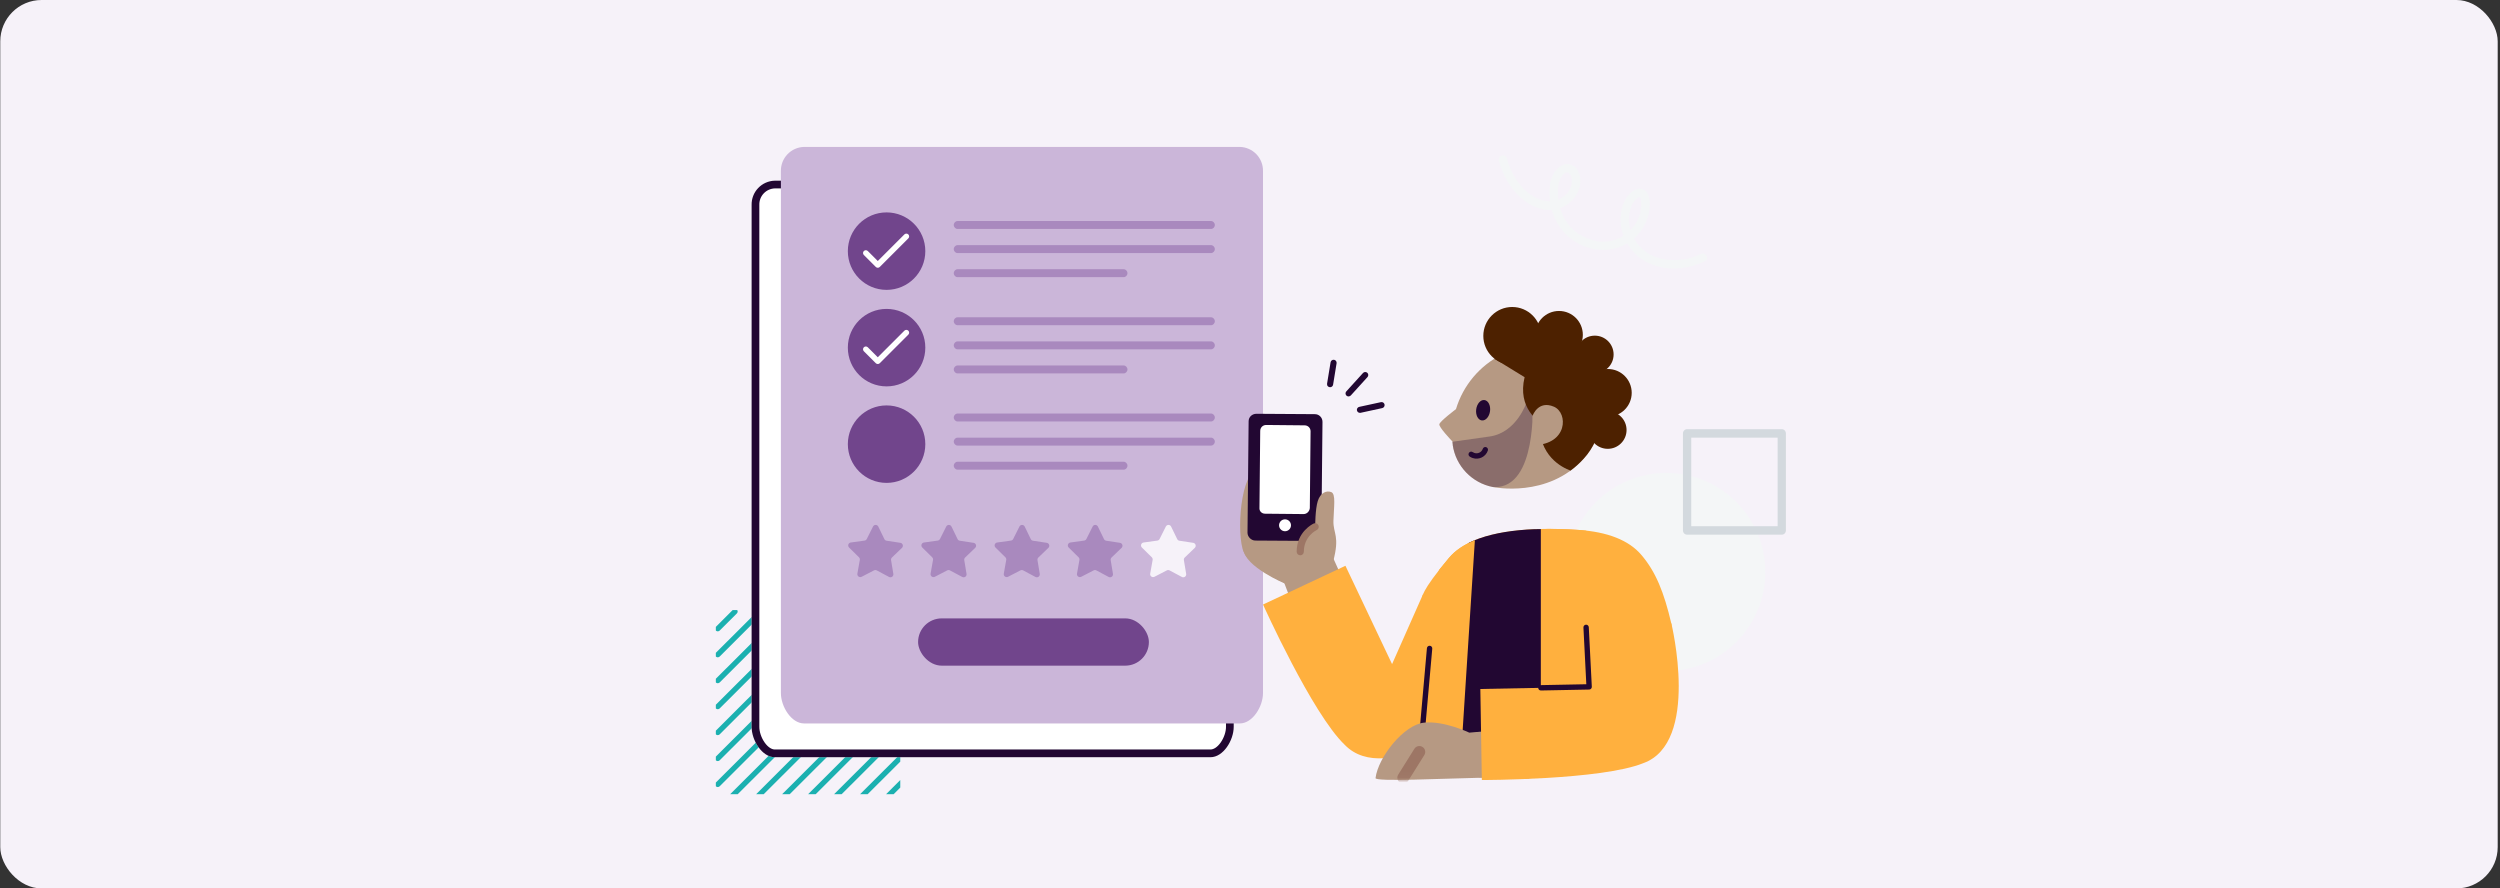 <?xml version="1.0" encoding="UTF-8"?>
<svg viewBox="0 0 484 172" fill="none" xmlns="http://www.w3.org/2000/svg">
<rect x="0" y="0" width="484" height="172" fill="#333333" stroke="none"/>
<rect x="0.053" width="483.5" height="172" rx="8" fill="#F6F2F9"/>
<path d="M322.582 129.92C333.174 129.92 341.763 121.331 341.763 110.739C341.763 100.146 333.174 91.557 322.582 91.557C311.99 91.557 303.4 100.146 303.4 110.739C303.4 121.331 311.99 129.92 322.582 129.92Z" fill="#F4F6F7"/>
<path d="M344.947 103.514H326.622C326.408 103.514 326.204 103.43 326.054 103.275C325.905 103.121 325.82 102.912 325.82 102.692V83.909C325.82 83.69 325.905 83.481 326.054 83.326C326.204 83.172 326.408 83.087 326.622 83.087H344.947C345.161 83.087 345.366 83.172 345.515 83.326C345.664 83.481 345.749 83.69 345.749 83.909V102.692C345.749 102.912 345.664 103.121 345.515 103.275C345.366 103.43 345.161 103.514 344.947 103.514ZM327.425 101.87H344.15V84.731H327.425V101.87Z" fill="#D3D9DE"/>
<path d="M156.453 153.758H157.913L174.294 137.407V135.942L156.453 153.758Z" fill="#1BB0B0"/>
<path d="M146.389 153.758H147.853L174.294 127.357V125.897L146.389 153.758Z" fill="#1BB0B0"/>
<path d="M151.42 153.758H152.885L174.293 132.379V130.919L151.42 153.758Z" fill="#1BB0B0"/>
<path d="M161.479 153.758H162.943L174.293 142.429V140.969L161.479 153.758Z" fill="#1BB0B0"/>
<path d="M138.586 122.066C138.611 122.096 138.641 122.126 138.676 122.146C138.76 122.201 138.86 122.231 138.965 122.231C139.099 122.231 139.234 122.176 139.328 122.081L142.671 118.743C142.766 118.644 142.816 118.514 142.816 118.379C142.816 118.28 142.776 118.19 142.721 118.105H141.844L138.596 121.354C138.596 121.354 138.591 121.364 138.586 121.369V122.071V122.066Z" fill="#1BB0B0"/>
<path d="M138.596 151.491C138.596 151.491 138.591 151.501 138.586 151.506V152.209C138.611 152.239 138.641 152.268 138.676 152.288C138.76 152.343 138.86 152.373 138.965 152.373C139.099 152.373 139.234 152.318 139.328 152.224L172.859 118.743C172.953 118.644 173.003 118.514 173.003 118.379C173.003 118.28 172.963 118.19 172.913 118.105H172.031L138.596 151.491Z" fill="#1BB0B0"/>
<path d="M174.294 145.991L166.512 153.758H167.976L174.294 147.451V145.991Z" fill="#1BB0B0"/>
<path d="M138.596 126.376C138.596 126.376 138.591 126.386 138.586 126.391V127.093C138.611 127.123 138.641 127.153 138.676 127.173C138.76 127.228 138.86 127.258 138.965 127.258C139.099 127.258 139.234 127.203 139.328 127.108L147.703 118.743C147.798 118.644 147.848 118.514 147.848 118.379C147.848 118.28 147.808 118.19 147.753 118.105H146.876L138.596 126.376Z" fill="#1BB0B0"/>
<path d="M138.596 131.398C138.596 131.398 138.591 131.408 138.586 131.413V132.111C138.611 132.14 138.641 132.17 138.676 132.19C138.76 132.245 138.86 132.275 138.965 132.275C139.099 132.275 139.234 132.22 139.328 132.126L152.735 118.738C152.785 118.688 152.825 118.634 152.85 118.569C152.875 118.504 152.89 118.439 152.89 118.37C152.89 118.3 152.875 118.235 152.85 118.17C152.84 118.145 152.82 118.125 152.805 118.101H151.903L138.596 131.398Z" fill="#1BB0B0"/>
<path d="M174.293 152.477V151.013L171.543 153.758H173.008L174.293 152.477Z" fill="#1BB0B0"/>
<path d="M141.361 153.758H142.821L174.294 122.335V120.875L141.361 153.758Z" fill="#1BB0B0"/>
<path d="M138.596 136.425C138.596 136.425 138.591 136.435 138.586 136.44V137.142C138.611 137.172 138.641 137.202 138.676 137.222C138.76 137.277 138.86 137.307 138.965 137.307C139.099 137.307 139.234 137.252 139.328 137.157L157.767 118.748C157.862 118.648 157.912 118.519 157.912 118.384C157.912 118.285 157.872 118.195 157.817 118.11H156.94L138.596 136.425Z" fill="#1BB0B0"/>
<path d="M138.596 146.469C138.596 146.469 138.591 146.479 138.586 146.484V147.182C138.611 147.212 138.641 147.242 138.676 147.261C138.76 147.316 138.86 147.346 138.965 147.346C139.104 147.346 139.234 147.291 139.328 147.197L167.827 118.738C167.921 118.639 167.971 118.509 167.971 118.375C167.971 118.275 167.931 118.185 167.876 118.101H166.999L138.596 146.469Z" fill="#1BB0B0"/>
<path d="M138.596 141.447C138.596 141.447 138.591 141.457 138.586 141.462V142.16C138.611 142.19 138.641 142.219 138.676 142.239C138.76 142.294 138.86 142.324 138.965 142.324C139.104 142.324 139.234 142.269 139.328 142.175L162.794 118.738C162.889 118.639 162.939 118.509 162.939 118.375C162.939 118.275 162.899 118.185 162.844 118.101H161.967L138.596 141.447Z" fill="#1BB0B0"/>
<path d="M291.73 30.654C292.503 33.454 294.062 36.204 296.543 37.838C298.661 39.233 301.406 39.562 303.254 37.564C303.618 37.195 303.902 36.757 304.086 36.274C304.27 35.79 304.345 35.272 304.31 34.754C304.3 34.495 304.231 34.246 304.116 34.017C304.001 33.788 303.837 33.583 303.638 33.419C303.159 33.175 302.671 33.713 302.412 34.057C301.65 35.063 301.585 36.458 301.615 37.674C301.645 39.014 301.944 40.339 302.492 41.565C303.015 42.751 303.797 43.807 304.784 44.654C305.77 45.501 306.931 46.118 308.186 46.457C310.01 47.02 311.983 46.861 313.692 46.004C315.401 45.152 316.706 43.672 317.339 41.879C317.543 41.321 317.668 40.738 317.717 40.15C317.737 39.896 317.742 39.647 317.732 39.392C317.727 39.188 317.742 38.411 317.563 38.257C317.254 37.992 316.681 38.556 316.482 38.805C316.133 39.263 315.864 39.776 315.695 40.324C315.341 41.4 315.261 42.551 315.461 43.667C315.685 45.002 316.248 46.253 317.105 47.304C317.957 48.355 319.068 49.173 320.328 49.676C321.773 50.204 323.312 50.428 324.847 50.343C326.382 50.254 327.886 49.855 329.261 49.168C330.198 48.714 331.03 50.114 330.083 50.568C326.954 52.077 323.183 52.511 319.9 51.24C318.41 50.682 317.085 49.761 316.043 48.56C315.002 47.359 314.285 45.919 313.946 44.37C313.627 42.95 313.672 41.47 314.075 40.07C314.504 38.67 315.381 37.051 316.905 36.642C317.259 36.533 317.633 36.538 317.986 36.652C318.335 36.767 318.644 36.986 318.863 37.28C319.287 38.042 319.461 38.919 319.377 39.786C319.332 41.395 318.838 42.965 317.947 44.31C317.07 45.655 315.849 46.741 314.404 47.454C312.959 48.166 311.35 48.48 309.746 48.361C308.057 48.241 306.423 47.708 304.983 46.811C303.543 45.914 302.357 44.679 301.51 43.219C300.698 41.769 300.195 40.165 300.046 38.511C299.881 36.896 299.966 35.008 300.808 33.578C301.555 32.308 303.085 31.167 304.549 32.079C305.85 32.886 306.154 34.759 305.845 36.129C305.646 36.906 305.292 37.634 304.809 38.276C304.32 38.914 303.712 39.452 303.015 39.856C302.223 40.299 301.341 40.563 300.439 40.633C299.532 40.703 298.626 40.573 297.774 40.259C293.803 38.899 291.237 34.973 290.171 31.107C290.116 30.898 290.141 30.679 290.246 30.489C290.35 30.305 290.53 30.166 290.739 30.106C290.948 30.046 291.172 30.076 291.357 30.18C291.546 30.285 291.68 30.464 291.74 30.669L291.73 30.654Z" fill="#F4F6F7"/>
<path d="M234.353 146.597H150.005C147.524 146.597 145.511 143.318 145.511 140.723V39.677C145.486 38.456 145.944 37.28 146.786 36.398C147.628 35.517 148.789 35.008 150.005 34.978H234.353C235.574 35.008 236.73 35.517 237.572 36.398C238.414 37.28 238.872 38.461 238.847 39.677V140.723C238.847 143.318 236.835 146.597 234.353 146.597Z" fill="white"/>
<path fill-rule="evenodd" clip-rule="evenodd" d="M147.005 39.661V140.723C147.005 141.675 147.391 142.846 148.045 143.767C148.718 144.712 149.446 145.102 150.005 145.102H234.353C234.912 145.102 235.641 144.712 236.313 143.767C236.968 142.846 237.353 141.675 237.353 140.723V39.661L237.353 39.646C237.37 38.825 237.06 38.027 236.491 37.431C235.928 36.841 235.155 36.498 234.333 36.473H150.025C149.207 36.498 148.429 36.842 147.867 37.431C147.298 38.027 146.988 38.821 147.005 39.646L147.005 39.661ZM150.005 34.978C148.789 35.008 147.628 35.517 146.786 36.398C145.944 37.28 145.486 38.456 145.511 39.677V140.723C145.511 143.318 147.524 146.597 150.005 146.597H234.353C236.835 146.597 238.847 143.318 238.847 140.723V39.677C238.872 38.461 238.414 37.28 237.572 36.398C236.73 35.517 235.574 35.008 234.353 34.978H150.005Z" fill="#220732"/>
<path d="M240.023 140.06H155.675C153.193 140.06 151.181 136.782 151.181 134.186V33.14C151.156 31.919 151.614 30.744 152.456 29.862C153.298 28.98 154.459 28.472 155.675 28.442H240.023C241.244 28.472 242.4 28.98 243.242 29.862C244.084 30.744 244.542 31.924 244.517 33.14V134.186C244.517 136.782 242.505 140.06 240.023 140.06Z" fill="#CBB6D9"/>
<circle cx="171.641" cy="48.62" r="7.5" fill="#71458C"/>
<path fill-rule="evenodd" clip-rule="evenodd" d="M175.853 45.385C176.065 45.597 176.065 45.94 175.853 46.152L170.323 51.682C170.111 51.894 169.768 51.894 169.556 51.682L167.241 49.367C167.029 49.156 167.029 48.812 167.241 48.6C167.453 48.389 167.796 48.389 168.008 48.6L169.939 50.532L175.086 45.385C175.298 45.174 175.641 45.174 175.853 45.385Z" fill="white"/>
<path d="M234.469 44.327H185.376C184.991 44.327 184.648 43.968 184.648 43.559C184.648 43.151 184.986 42.792 185.376 42.792H234.469C234.853 42.792 235.191 43.151 235.191 43.559C235.191 43.968 234.853 44.327 234.469 44.327Z" fill="#A989BE"/>
<path d="M234.469 48.995H185.376C184.991 48.995 184.648 48.636 184.648 48.228C184.648 47.819 184.986 47.46 185.376 47.46H234.469C234.853 47.46 235.191 47.819 235.191 48.228C235.191 48.636 234.853 48.995 234.469 48.995Z" fill="#A989BE"/>
<path d="M217.554 53.658L185.376 53.658C184.991 53.658 184.648 53.299 184.648 52.891C184.648 52.482 184.986 52.123 185.376 52.123L217.554 52.123C217.939 52.123 218.276 52.482 218.276 52.891C218.276 53.299 217.939 53.658 217.554 53.658Z" fill="#A989BE"/>
<circle cx="171.641" cy="67.304" r="7.5" fill="#71458C"/>
<path fill-rule="evenodd" clip-rule="evenodd" d="M175.853 64.02C176.065 64.232 176.065 64.575 175.853 64.787L170.323 70.317C170.111 70.529 169.768 70.529 169.556 70.317L167.241 68.002C167.029 67.79 167.029 67.447 167.241 67.235C167.453 67.023 167.796 67.023 168.008 67.235L169.939 69.167L175.086 64.02C175.298 63.808 175.641 63.808 175.853 64.02Z" fill="white"/>
<path d="M234.469 62.961H185.376C184.991 62.961 184.648 62.603 184.648 62.194C184.648 61.785 184.986 61.427 185.376 61.427H234.469C234.853 61.427 235.191 61.785 235.191 62.194C235.191 62.603 234.853 62.961 234.469 62.961Z" fill="#A989BE"/>
<path d="M234.469 67.63H185.376C184.991 67.63 184.648 67.271 184.648 66.862C184.648 66.454 184.986 66.095 185.376 66.095H234.469C234.853 66.095 235.191 66.454 235.191 66.862C235.191 67.271 234.853 67.63 234.469 67.63Z" fill="#A989BE"/>
<path d="M217.554 72.293L185.376 72.293C184.991 72.293 184.648 71.934 184.648 71.526C184.648 71.117 184.986 70.758 185.376 70.758L217.554 70.758C217.939 70.758 218.276 71.117 218.276 71.526C218.276 71.934 217.939 72.293 217.554 72.293Z" fill="#A989BE"/>
<circle cx="171.641" cy="85.988" r="7.5" fill="#71458C"/>
<path d="M234.469 81.596H185.376C184.991 81.596 184.648 81.237 184.648 80.829C184.648 80.42 184.986 80.061 185.376 80.061H234.469C234.853 80.061 235.191 80.42 235.191 80.829C235.191 81.237 234.853 81.596 234.469 81.596Z" fill="#A989BE"/>
<path d="M234.469 86.264H185.376C184.991 86.264 184.648 85.906 184.648 85.497C184.648 85.089 184.986 84.73 185.376 84.73H234.469C234.853 84.73 235.191 85.089 235.191 85.497C235.191 85.906 234.853 86.264 234.469 86.264Z" fill="#A989BE"/>
<path d="M217.554 90.928L185.376 90.928C184.991 90.928 184.648 90.569 184.648 90.16C184.648 89.752 184.986 89.393 185.376 89.393L217.554 89.393C217.939 89.393 218.276 89.752 218.276 90.16C218.276 90.569 217.939 90.928 217.554 90.928Z" fill="#A989BE"/>
<path d="M170.037 101.943L171.216 104.371C171.258 104.454 171.316 104.527 171.392 104.581C171.467 104.636 171.553 104.672 171.645 104.685L174.314 105.09C174.419 105.107 174.517 105.152 174.598 105.22C174.679 105.29 174.739 105.38 174.771 105.482C174.803 105.583 174.806 105.691 174.78 105.795C174.754 105.897 174.699 105.992 174.623 106.066L172.677 107.937C172.61 108.001 172.561 108.081 172.531 108.168C172.502 108.256 172.494 108.35 172.511 108.44L172.951 111.104C172.969 111.209 172.957 111.316 172.916 111.414C172.874 111.513 172.807 111.598 172.721 111.659C172.635 111.721 172.532 111.758 172.427 111.765C172.32 111.772 172.215 111.748 172.121 111.699L169.739 110.428C169.657 110.384 169.567 110.361 169.474 110.361C169.381 110.361 169.29 110.383 169.208 110.425L166.81 111.666C166.716 111.715 166.609 111.736 166.504 111.728C166.398 111.72 166.296 111.681 166.211 111.618C166.125 111.555 166.059 111.469 166.02 111.371C165.98 111.272 165.969 111.164 165.988 111.059L166.461 108.401C166.478 108.311 166.471 108.216 166.444 108.129C166.415 108.041 166.367 107.96 166.301 107.896L164.379 105.999C164.304 105.923 164.251 105.829 164.225 105.726C164.2 105.622 164.204 105.514 164.238 105.413C164.273 105.312 164.333 105.223 164.415 105.155C164.497 105.086 164.595 105.042 164.701 105.029L167.375 104.658C167.467 104.646 167.554 104.61 167.63 104.557C167.705 104.503 167.765 104.431 167.807 104.349L169.018 101.936C169.066 101.84 169.14 101.761 169.23 101.705C169.318 101.65 169.422 101.621 169.528 101.621C169.635 101.621 169.739 101.653 169.829 101.709C169.92 101.765 169.992 101.847 170.039 101.943H170.037Z" fill="#A989BE"/>
<path d="M198.383 101.943L199.562 104.371C199.603 104.454 199.662 104.527 199.737 104.581C199.813 104.636 199.899 104.672 199.99 104.685L202.659 105.09C202.765 105.107 202.863 105.152 202.944 105.22C203.025 105.29 203.085 105.38 203.116 105.482C203.149 105.583 203.152 105.691 203.126 105.795C203.1 105.897 203.045 105.992 202.968 106.066L201.023 107.937C200.956 108.001 200.907 108.081 200.877 108.168C200.848 108.256 200.84 108.35 200.856 108.44L201.297 111.104C201.315 111.209 201.302 111.316 201.261 111.414C201.22 111.513 201.153 111.598 201.067 111.659C200.981 111.721 200.878 111.758 200.773 111.765C200.666 111.772 200.561 111.748 200.466 111.699L198.085 110.428C198.003 110.384 197.912 110.361 197.819 110.361C197.726 110.361 197.636 110.383 197.554 110.425L195.156 111.666C195.062 111.715 194.955 111.736 194.849 111.728C194.744 111.72 194.642 111.681 194.557 111.618C194.471 111.555 194.405 111.469 194.365 111.371C194.326 111.272 194.315 111.164 194.334 111.059L194.807 108.401C194.823 108.311 194.817 108.216 194.789 108.129C194.761 108.041 194.713 107.96 194.647 107.896L192.725 105.999C192.65 105.923 192.596 105.829 192.57 105.726C192.546 105.622 192.55 105.514 192.584 105.413C192.618 105.312 192.678 105.223 192.761 105.155C192.843 105.086 192.941 105.042 193.046 105.029L195.721 104.658C195.813 104.646 195.9 104.61 195.975 104.557C196.051 104.503 196.111 104.431 196.153 104.349L197.364 101.936C197.412 101.84 197.486 101.761 197.576 101.705C197.663 101.65 197.767 101.621 197.874 101.621C197.981 101.621 198.085 101.653 198.175 101.709C198.265 101.765 198.338 101.847 198.384 101.943H198.383Z" fill="#A989BE"/>
<path d="M184.209 101.943L185.388 104.371C185.429 104.454 185.488 104.527 185.563 104.581C185.639 104.636 185.725 104.672 185.817 104.685L188.485 105.09C188.591 105.107 188.689 105.152 188.77 105.22C188.851 105.29 188.911 105.38 188.942 105.482C188.975 105.583 188.978 105.691 188.952 105.795C188.926 105.897 188.871 105.992 188.795 106.066L186.849 107.937C186.782 108.001 186.733 108.081 186.703 108.168C186.674 108.256 186.666 108.35 186.682 108.44L187.123 111.104C187.141 111.209 187.128 111.316 187.087 111.414C187.046 111.513 186.979 111.598 186.893 111.659C186.807 111.721 186.704 111.758 186.599 111.765C186.492 111.772 186.387 111.748 186.293 111.699L183.911 110.428C183.829 110.384 183.739 110.361 183.646 110.361C183.553 110.361 183.462 110.383 183.38 110.425L180.982 111.666C180.888 111.715 180.781 111.736 180.676 111.728C180.57 111.72 180.468 111.681 180.383 111.618C180.297 111.555 180.231 111.469 180.191 111.371C180.152 111.272 180.141 111.164 180.16 111.059L180.633 108.401C180.65 108.311 180.643 108.216 180.615 108.129C180.587 108.041 180.539 107.96 180.473 107.896L178.551 105.999C178.476 105.923 178.423 105.829 178.397 105.726C178.372 105.622 178.376 105.514 178.41 105.413C178.444 105.312 178.505 105.223 178.587 105.155C178.669 105.086 178.767 105.042 178.873 105.029L181.547 104.658C181.639 104.646 181.726 104.61 181.801 104.557C181.877 104.503 181.937 104.431 181.979 104.349L183.19 101.936C183.238 101.84 183.312 101.761 183.402 101.705C183.49 101.65 183.594 101.621 183.7 101.621C183.807 101.621 183.911 101.653 184.001 101.709C184.092 101.765 184.164 101.847 184.211 101.943H184.209Z" fill="#A989BE"/>
<path d="M212.555 101.943L213.734 104.371C213.775 104.454 213.834 104.527 213.909 104.581C213.984 104.636 214.071 104.672 214.162 104.685L216.831 105.09C216.937 105.107 217.035 105.152 217.116 105.22C217.196 105.29 217.257 105.38 217.288 105.482C217.321 105.583 217.324 105.691 217.298 105.795C217.272 105.897 217.217 105.992 217.14 106.066L215.195 107.937C215.128 108.001 215.079 108.081 215.049 108.168C215.02 108.256 215.012 108.35 215.028 108.44L215.469 111.104C215.486 111.209 215.474 111.316 215.433 111.414C215.392 111.513 215.325 111.598 215.239 111.659C215.153 111.721 215.05 111.758 214.945 111.765C214.838 111.772 214.733 111.748 214.638 111.699L212.257 110.428C212.175 110.384 212.084 110.361 211.991 110.361C211.898 110.361 211.808 110.383 211.726 110.425L209.328 111.666C209.233 111.715 209.127 111.736 209.021 111.728C208.916 111.72 208.813 111.681 208.729 111.618C208.642 111.555 208.577 111.469 208.537 111.371C208.497 111.272 208.486 111.164 208.506 111.059L208.979 108.401C208.995 108.311 208.989 108.216 208.961 108.129C208.932 108.041 208.885 107.96 208.819 107.896L206.897 105.999C206.822 105.923 206.768 105.829 206.742 105.726C206.718 105.622 206.722 105.514 206.756 105.413C206.79 105.312 206.85 105.223 206.932 105.155C207.015 105.086 207.113 105.042 207.218 105.029L209.893 104.658C209.984 104.646 210.072 104.61 210.147 104.557C210.222 104.503 210.283 104.431 210.325 104.349L211.536 101.936C211.584 101.84 211.657 101.761 211.748 101.705C211.835 101.65 211.939 101.621 212.046 101.621C212.153 101.621 212.257 101.653 212.347 101.709C212.437 101.765 212.51 101.847 212.556 101.943H212.555Z" fill="#A989BE"/>
<path d="M226.727 101.943L227.906 104.371C227.947 104.454 228.006 104.527 228.081 104.581C228.156 104.636 228.242 104.672 228.334 104.685L231.003 105.09C231.108 105.107 231.207 105.152 231.288 105.22C231.368 105.29 231.428 105.38 231.46 105.482C231.493 105.583 231.496 105.691 231.47 105.795C231.444 105.897 231.389 105.992 231.312 106.066L229.367 107.937C229.3 108.001 229.251 108.081 229.221 108.168C229.192 108.256 229.184 108.35 229.2 108.44L229.641 111.104C229.658 111.209 229.646 111.316 229.605 111.414C229.564 111.513 229.497 111.598 229.411 111.659C229.325 111.721 229.222 111.758 229.117 111.765C229.01 111.772 228.905 111.748 228.81 111.699L226.429 110.428C226.346 110.384 226.256 110.361 226.163 110.361C226.07 110.361 225.98 110.383 225.898 110.425L223.5 111.666C223.405 111.715 223.299 111.736 223.193 111.728C223.088 111.72 222.985 111.681 222.9 111.618C222.814 111.555 222.749 111.469 222.709 111.371C222.669 111.272 222.658 111.164 222.677 111.059L223.151 108.401C223.167 108.311 223.16 108.216 223.133 108.129C223.104 108.041 223.056 107.96 222.991 107.896L221.069 105.999C220.994 105.923 220.94 105.829 220.914 105.726C220.89 105.622 220.894 105.514 220.928 105.413C220.962 105.312 221.022 105.223 221.104 105.155C221.186 105.086 221.285 105.042 221.39 105.029L224.065 104.658C224.156 104.646 224.244 104.61 224.319 104.557C224.394 104.503 224.455 104.431 224.497 104.349L225.708 101.936C225.755 101.84 225.829 101.761 225.92 101.705C226.007 101.65 226.111 101.621 226.218 101.621C226.325 101.621 226.429 101.653 226.519 101.709C226.609 101.765 226.682 101.847 226.728 101.943H226.727Z" fill="#F6F2F9"/>
<rect x="177.742" y="119.718" width="44.682" height="9.153" rx="4.577" fill="#71458C"/>
<path d="M257.869 107.504L263.349 119.721L253.786 126.417L248.623 112.839C248.623 112.839 241.402 109.639 240.535 106.169C239.376 101.691 240.389 89.64 244.649 90.502C248.046 91.152 255.194 101.188 255.194 101.188L257.864 107.504H257.869Z" fill="#B69983"/>
<path d="M248.769 112.979C248.769 112.979 241.039 109.779 240.681 106.309C240.317 102.844 239.382 91.006 244.8 90.57C250.218 90.139 257.869 101.255 257.869 101.255" fill="#B69983"/>
<path d="M255.603 80.612C255.312 80.321 254.954 80.181 254.517 80.181L243.251 80.108C242.383 80.108 241.734 80.757 241.734 81.552L241.516 103.135C241.516 103.93 242.238 104.652 243.032 104.652L254.299 104.725C255.167 104.725 255.816 104.003 255.816 103.281L256.034 81.697C256.034 81.266 255.889 80.903 255.603 80.617V80.612Z" fill="#220732"/>
<path d="M252.356 99.525L244.918 99.452C244.269 99.452 243.765 98.948 243.832 98.299L243.978 83.427C243.978 82.778 244.482 82.274 245.136 82.274L252.575 82.347C253.224 82.347 253.728 82.85 253.728 83.5L253.582 98.372C253.51 99.021 253.006 99.525 252.356 99.525Z" fill="white"/>
<path d="M248.778 102.849C249.417 102.849 249.937 102.33 249.937 101.696C249.937 101.062 249.417 100.543 248.778 100.543C248.139 100.543 247.625 101.062 247.625 101.696C247.625 102.33 248.144 102.849 248.778 102.849Z" fill="white"/>
<path d="M251.729 107.613C251.947 102.704 254.617 101.982 254.617 101.982C254.617 101.982 254.617 98.59 255.121 97.001C255.624 95.411 256.783 94.907 257.723 95.266C258.663 95.624 258.227 98.154 258.154 100.824C258.081 103.348 259.453 103.712 258.081 108.766" fill="#B69983"/>
<path d="M251.729 107.504C251.345 107.504 251.033 107.192 251.033 106.808C251.033 102.928 254.191 101.416 254.321 101.354C254.675 101.193 255.085 101.343 255.246 101.691C255.407 102.039 255.256 102.45 254.913 102.616C254.804 102.668 252.425 103.842 252.425 106.813C252.425 107.197 252.114 107.509 251.729 107.509V107.504Z" fill="#9D7665"/>
<path d="M261.085 76.753C260.971 76.753 260.862 76.722 260.763 76.659C260.669 76.597 260.591 76.508 260.545 76.405C260.498 76.301 260.482 76.186 260.503 76.072C260.524 75.958 260.571 75.854 260.649 75.771L263.864 72.228C263.916 72.171 263.978 72.119 264.046 72.083C264.119 72.046 264.191 72.026 264.269 72.02C264.347 72.02 264.425 72.026 264.503 72.052C264.576 72.078 264.643 72.119 264.706 72.171C264.763 72.223 264.809 72.285 264.846 72.358C264.877 72.431 264.898 72.509 264.898 72.587C264.898 72.665 264.887 72.743 264.861 72.815C264.835 72.888 264.789 72.956 264.737 73.013L261.521 76.555C261.464 76.618 261.397 76.664 261.324 76.695C261.251 76.727 261.168 76.748 261.085 76.748V76.753Z" fill="#220732"/>
<path d="M263.277 79.926C263.131 79.926 262.991 79.874 262.887 79.776C262.778 79.677 262.71 79.547 262.695 79.402C262.679 79.256 262.716 79.111 262.804 78.997C262.887 78.877 263.012 78.799 263.157 78.768L267.339 77.859C267.417 77.838 267.495 77.838 267.573 77.849C267.65 77.859 267.723 77.89 267.791 77.932C267.858 77.973 267.915 78.03 267.957 78.093C268.004 78.155 268.035 78.228 268.05 78.306C268.066 78.384 268.066 78.462 268.05 78.54C268.035 78.617 268.009 78.69 267.962 78.758C267.921 78.82 267.863 78.877 267.796 78.924C267.728 78.965 267.656 78.997 267.583 79.012L263.401 79.921C263.36 79.932 263.318 79.937 263.277 79.937V79.926Z" fill="#220732"/>
<path d="M257.501 74.966C257.418 74.966 257.33 74.945 257.257 74.914C257.179 74.877 257.111 74.825 257.054 74.763C256.997 74.701 256.961 74.623 256.935 74.54C256.914 74.457 256.909 74.374 256.919 74.285L257.6 70.14C257.626 69.984 257.709 69.849 257.839 69.756C257.963 69.667 258.124 69.626 258.275 69.652C258.431 69.678 258.566 69.761 258.659 69.891C258.748 70.015 258.789 70.176 258.763 70.327L258.088 74.472C258.067 74.612 257.995 74.737 257.891 74.825C257.787 74.914 257.646 74.966 257.511 74.966H257.501Z" fill="#220732"/>
<path d="M275.483 115.077L269.504 128.572L260.476 109.535L244.523 117.036C244.523 117.036 254.045 138.177 260.32 144.177C268.475 152.654 287.212 138.047 287.212 138.047" fill="#FFB03E"/>
<path d="M278.87 149.185C278.838 149.185 278.802 149.185 278.771 149.179C278.537 149.153 278.324 149.034 278.179 148.852C278.033 148.67 277.966 148.437 277.992 148.203L281.01 121.093C281.036 120.859 281.155 120.646 281.337 120.501C281.519 120.355 281.753 120.288 281.986 120.314C282.22 120.34 282.433 120.459 282.579 120.641C282.724 120.823 282.791 121.056 282.766 121.29L279.748 148.4C279.722 148.618 279.623 148.816 279.462 148.961C279.301 149.107 279.093 149.185 278.875 149.185H278.87Z" fill="#220732"/>
<path d="M323.573 120.719C322.15 114.662 320.565 110.698 317.75 107.41C315.34 104.59 311.241 102.969 305.579 102.59C295.497 101.915 284.91 102.787 280.537 107.992C274.926 114.667 275.358 115.68 275.358 115.68L273.971 123.773L282.188 149.304L312.223 148.634L312.348 148.592C312.503 148.54 324.238 123.534 323.578 120.724L323.573 120.719Z" fill="#FFB03E"/>
<path d="M282.183 149.299L303.99 148.811L312.436 128.256L315.537 125.487L315.688 123.747C315.688 123.747 314.695 114.319 310.69 105.956C310.509 105.582 310.29 105.234 310.041 104.902C306.462 103.395 302.218 101.847 294.021 102.658C290.344 103.026 286.983 103.79 284.334 105.115C283.793 112.096 282.375 123.461 281.009 133.669L280.531 144.141L282.188 149.294L282.183 149.299Z" fill="#220732"/>
<path d="M280.535 107.987C279.818 108.839 279.185 109.613 278.624 110.314C278.364 111.135 278.104 112.013 277.865 112.958C276.504 118.272 276.842 124.765 276.842 124.765L274.691 147.361L282.187 149.304L282.66 149.294L285.537 104.574C283.48 105.416 281.766 106.533 280.54 107.992L280.535 107.987Z" fill="#FFB03E"/>
<path d="M312.366 148.546C312.366 148.546 312.377 148.525 312.387 148.515C312.392 148.504 312.403 148.489 312.408 148.473C312.413 148.457 312.423 148.447 312.428 148.431C312.439 148.411 312.449 148.39 312.46 148.369C312.465 148.354 312.475 148.343 312.48 148.322C312.496 148.296 312.512 148.26 312.527 148.229C312.532 148.213 312.543 148.203 312.548 148.187C312.569 148.146 312.59 148.104 312.61 148.063C312.61 148.052 312.621 148.042 312.626 148.032C312.652 147.98 312.678 147.928 312.704 147.876C312.704 147.865 312.714 147.855 312.719 147.845C312.745 147.787 312.777 147.725 312.808 147.658C312.808 147.652 312.813 147.647 312.818 147.642C313.104 147.05 313.504 146.203 313.987 145.175L312.428 128.261L319.348 114.849C319.348 114.849 315.675 108.153 311.203 105.478C309.904 104.699 308.855 103.53 307.016 102.725C306.543 102.673 306.065 102.627 305.572 102.595C303.146 102.434 300.694 102.362 298.305 102.419V148.951L312.21 148.639L312.335 148.598C312.335 148.598 312.34 148.587 312.351 148.577C312.351 148.577 312.356 148.561 312.361 148.556L312.366 148.546Z" fill="#FFB03E"/>
<path fill-rule="evenodd" clip-rule="evenodd" d="M276.816 125.017C277.101 125.042 277.312 125.294 277.287 125.58L275.869 141.563C275.844 141.849 275.591 142.06 275.306 142.035C275.02 142.01 274.809 141.757 274.834 141.472L276.252 125.488C276.278 125.202 276.53 124.991 276.816 125.017Z" fill="#220732"/>
<path d="M299.013 140.546L284.453 141.84C284.453 141.84 279.549 139.492 275.669 139.907C271.789 140.323 266.807 146.577 266.303 150.639C266.21 151.387 279.736 150.712 286.125 150.587L296.057 150.743L299.008 140.546H299.013Z" fill="#B69983"/>
<mask id="mask0_3085_35127" style="mask-type:alpha" maskUnits="userSpaceOnUse" x="266" y="139" width="34" height="12">
<path d="M299.013 140.546L284.453 141.84C284.453 141.84 279.549 139.492 275.669 139.907C271.789 140.323 266.807 146.577 266.303 150.639C266.21 151.387 279.736 150.712 286.125 150.587L296.057 150.743L299.008 140.546H299.013Z" fill="#B69983"/>
</mask>
<g mask="url(#mask0_3085_35127)">
<path d="M271.701 151.704C271.483 151.709 271.259 151.657 271.062 151.532C270.527 151.2 270.366 150.499 270.698 149.964L273.82 144.967C274.153 144.432 274.859 144.271 275.389 144.603C275.924 144.935 276.085 145.637 275.752 146.172L272.631 151.169C272.423 151.501 272.07 151.693 271.701 151.704Z" fill="#9D7665"/>
</g>
<path d="M307.07 121.456L307.657 132.977L286.594 133.388L286.885 151.013C286.885 151.013 310.068 151.013 318.119 147.756C329.194 143.803 323.579 120.718 323.579 120.718" fill="#FFB03E"/>
<path fill-rule="evenodd" clip-rule="evenodd" d="M307.044 120.937C307.33 120.923 307.575 121.143 307.589 121.43L308.176 132.951C308.183 133.091 308.133 133.229 308.037 133.332C307.941 133.434 307.808 133.494 307.667 133.497L298.323 133.679C298.036 133.684 297.799 133.456 297.793 133.169C297.787 132.882 298.015 132.645 298.302 132.64L307.111 132.468L306.552 121.482C306.537 121.196 306.757 120.952 307.044 120.937Z" fill="#220732"/>
<path d="M309.936 81.282C310.601 74.124 305.334 67.782 298.176 67.117C295.63 66.883 293.075 67.397 290.826 68.603C286.504 70.748 283.268 74.587 281.875 79.21C281.813 79.262 278.743 81.568 278.655 82.139C278.567 82.711 280.837 85.1 281.2 85.48C281.185 85.661 281.221 85.859 281.252 86.035L281.242 86.129C281.834 90.248 284.987 93.536 289.075 94.3C289.075 94.3 299.682 96.528 306.622 88.778C308.508 86.705 309.671 84.072 309.936 81.282Z" fill="#B69983"/>
<path opacity="0.3" d="M295.574 77.828C295.574 77.828 293.668 83.755 288.406 84.503C287.211 84.674 283.31 85.225 281.201 85.521C281.191 85.692 281.227 85.869 281.253 86.035C281.253 86.035 281.248 86.092 281.243 86.129C281.835 90.222 284.951 93.489 289.003 94.284C289.117 94.289 289.227 94.3 289.346 94.3C297.626 94.45 296.712 77.843 296.712 77.843C296.712 77.843 296.468 71.132 295.579 77.823L295.574 77.828Z" fill="#220732"/>
<path d="M288.47 79.597C288.612 78.508 288.129 77.546 287.389 77.449C286.649 77.352 285.934 78.157 285.792 79.247C285.649 80.336 286.133 81.298 286.872 81.395C287.612 81.491 288.327 80.687 288.47 79.597Z" fill="#220732"/>
<path fill-rule="evenodd" clip-rule="evenodd" d="M287.725 86.567C287.997 86.659 288.142 86.955 288.049 87.226C287.635 88.444 286.317 89.085 285.103 88.674C284.886 88.603 284.698 88.5 284.532 88.389C284.293 88.23 284.229 87.908 284.388 87.669C284.547 87.43 284.87 87.366 285.108 87.525C285.222 87.601 285.324 87.653 285.426 87.686L285.435 87.689C286.11 87.919 286.837 87.563 287.066 86.891C287.159 86.62 287.454 86.474 287.725 86.567Z" fill="#220732"/>
<path d="M309.936 81.282C313.369 76.431 307.879 66.27 300.721 65.606C298.176 65.372 293.08 67.398 290.825 68.603C290.311 68.857 289.807 69.143 289.324 69.444L295.163 73.023C293.708 79.028 298.03 81.63 298.03 81.63C297.812 88.254 302.425 90.518 304.051 91.105C304.939 90.451 305.806 89.687 306.617 88.778C308.502 86.706 309.666 84.072 309.931 81.282H309.936Z" fill="#4D2100"/>
<path d="M296.721 80.467C296.721 80.467 297.786 77.428 300.84 78.737C303.635 79.937 303.525 86.04 296.949 86.181" fill="#B69983"/>
<path d="M292.764 70.623C295.854 70.623 298.359 68.118 298.359 65.028C298.359 61.939 295.854 59.434 292.764 59.434C289.675 59.434 287.17 61.939 287.17 65.028C287.17 68.118 289.675 70.623 292.764 70.623Z" fill="#4D2100"/>
<path d="M301.824 69.428C304.371 69.428 306.436 67.363 306.436 64.816C306.436 62.268 304.371 60.203 301.824 60.203C299.276 60.203 297.211 62.268 297.211 64.816C297.211 67.363 299.276 69.428 301.824 69.428Z" fill="#4D2100"/>
<path d="M311.287 80.664C313.834 80.664 315.899 78.599 315.899 76.051C315.899 73.504 313.834 71.439 311.287 71.439C308.739 71.439 306.674 73.504 306.674 76.051C306.674 78.599 308.739 80.664 311.287 80.664Z" fill="#4D2100"/>
<path d="M308.753 72.265C310.764 72.265 312.394 70.634 312.394 68.623C312.394 66.612 310.764 64.982 308.753 64.982C306.742 64.982 305.111 66.612 305.111 68.623C305.111 70.634 306.742 72.265 308.753 72.265Z" fill="#4D2100"/>
<path d="M311.26 86.892C313.272 86.892 314.902 85.262 314.902 83.251C314.902 81.24 313.272 79.609 311.26 79.609C309.249 79.609 307.619 81.24 307.619 83.251C307.619 85.262 309.249 86.892 311.26 86.892Z" fill="#4D2100"/>
</svg>
